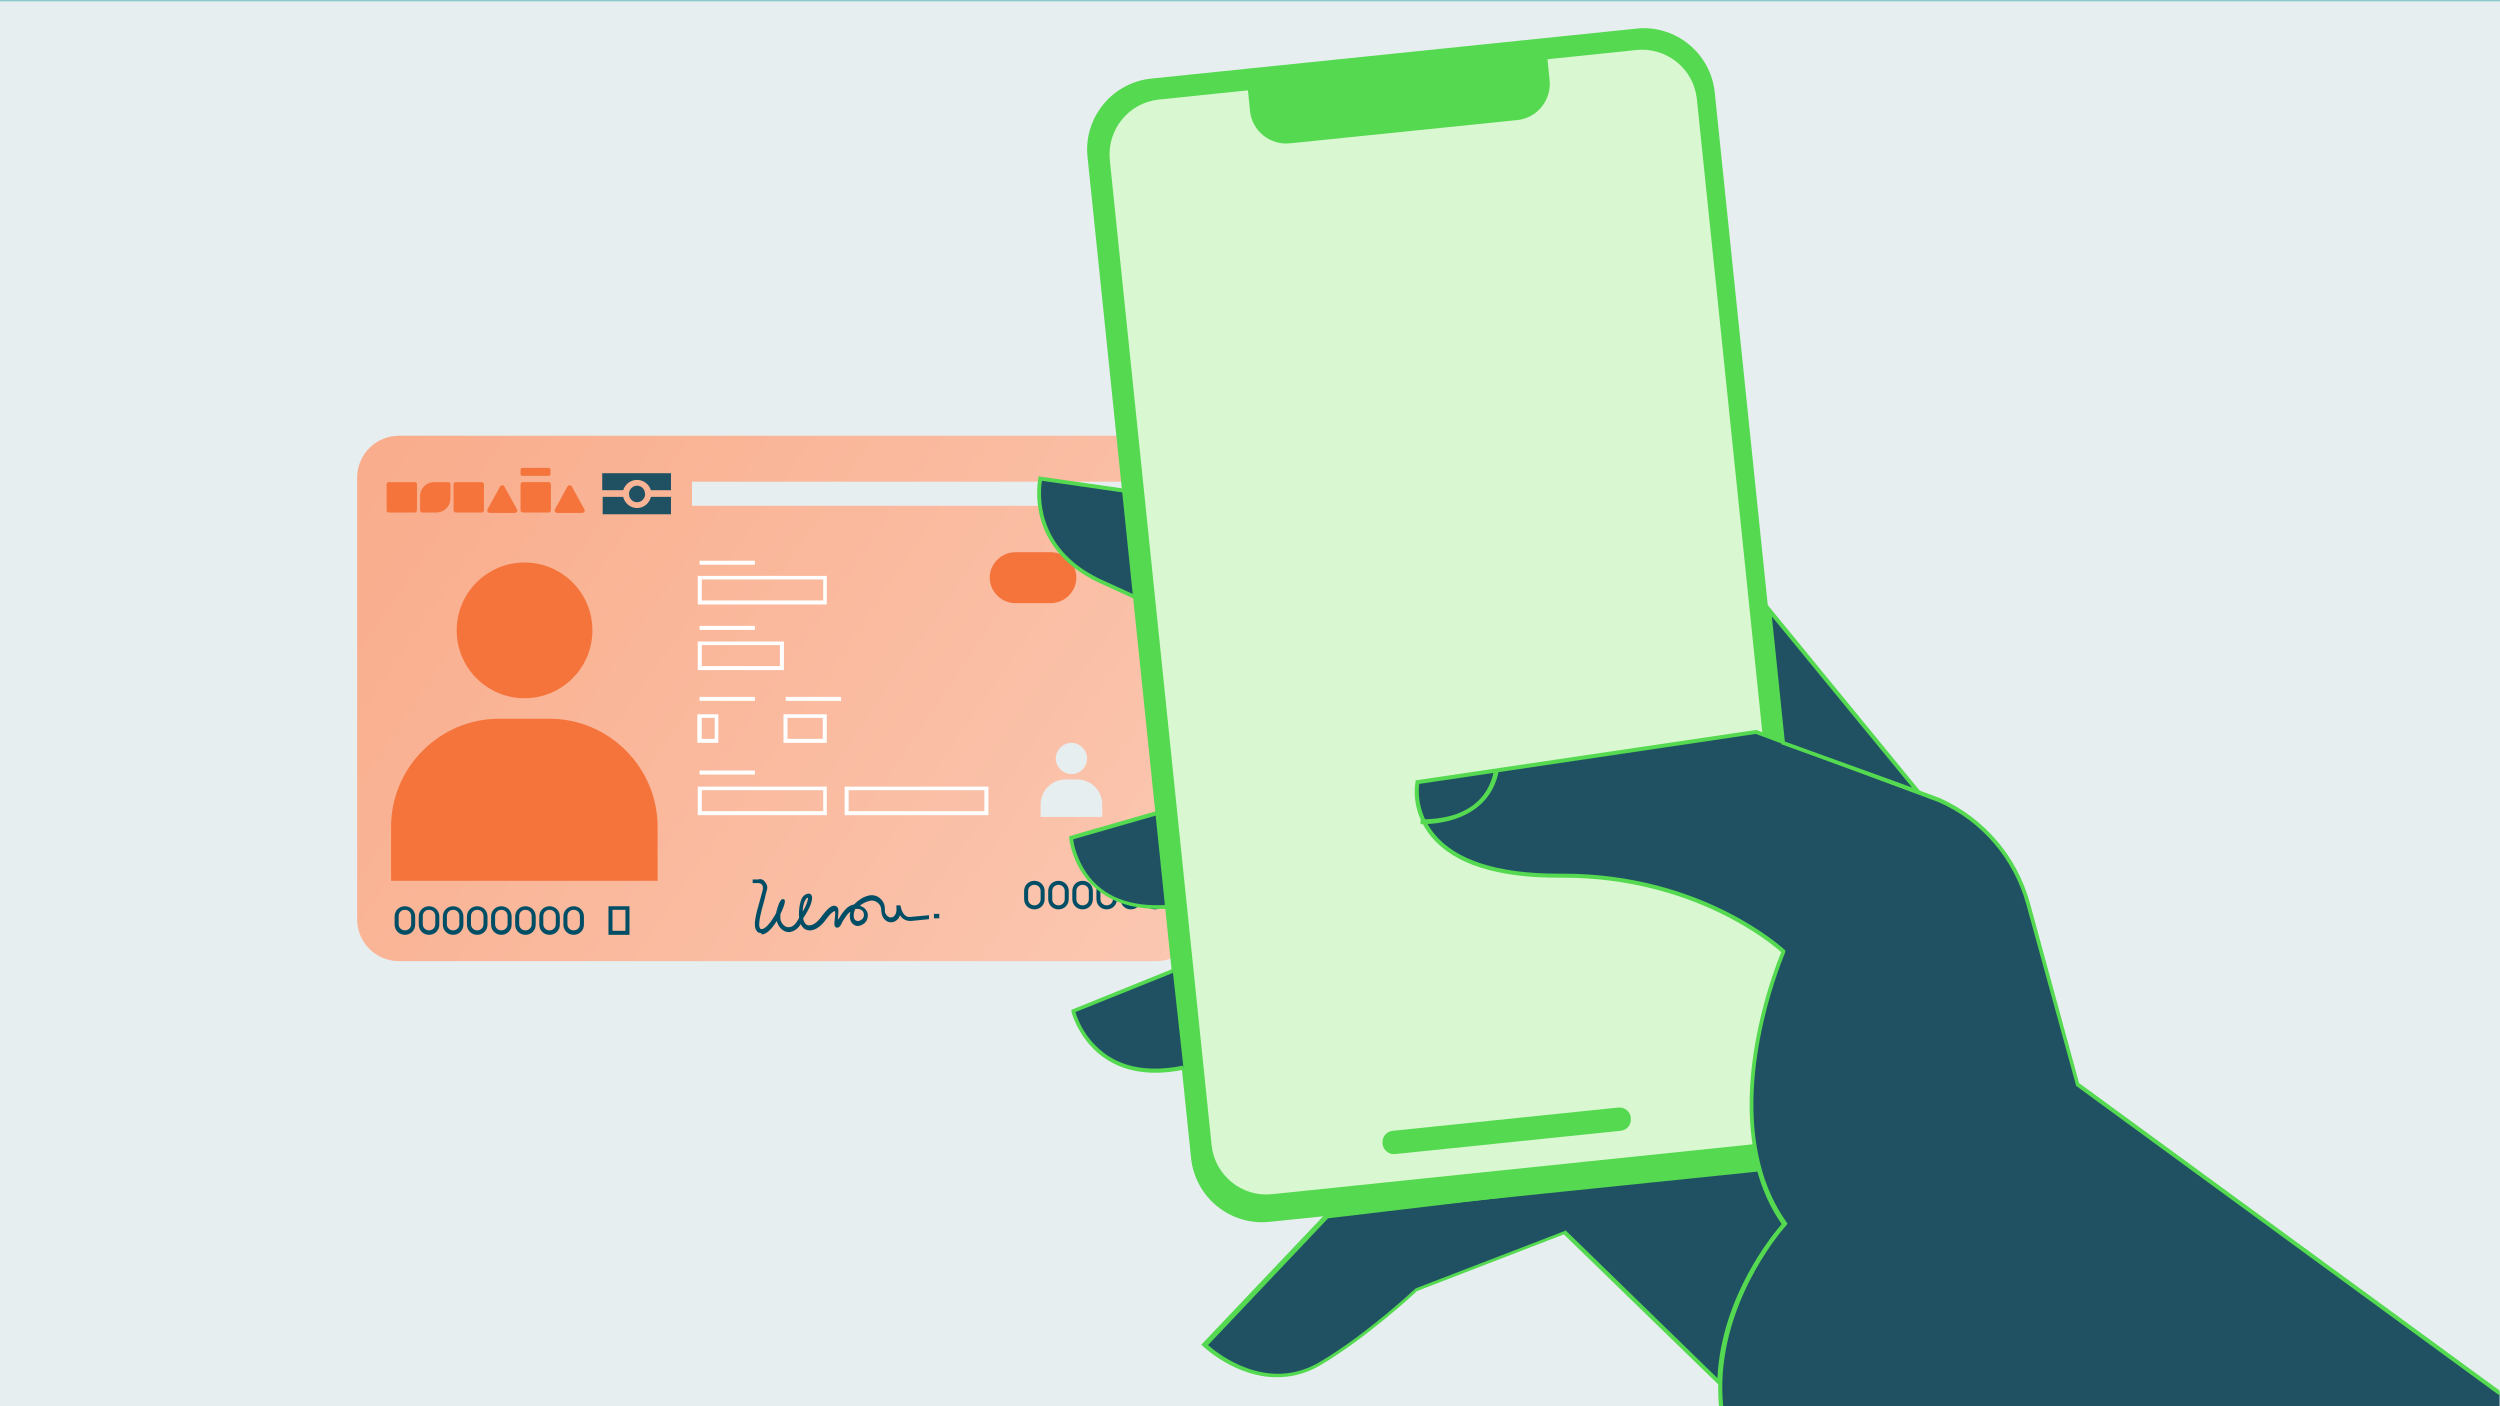 <?xml version="1.0" encoding="UTF-8"?>
<svg id="Capa_1" xmlns="http://www.w3.org/2000/svg" width="560" height="315" version="1.1" xmlns:xlink="http://www.w3.org/1999/xlink" viewBox="0 0 560 315">
  <!-- Generator: Adobe Illustrator 29.1.0, SVG Export Plug-In . SVG Version: 2.1.0 Build 142)  -->
  <defs>
    <style>
      .st0 {
        fill: #e7eef0;
      }

      .st1 {
        fill: url(#Degradado_sin_nombre_6);
      }

      .st2 {
        fill: url(#Degradado_sin_nombre_5);
      }

      .st3 {
        fill: url(#Degradado_sin_nombre_11);
      }

      .st4 {
        fill: #fff;
      }

      .st5 {
        fill: #004e65;
      }

      .st6 {
        fill: none;
      }

      .st7 {
        fill: #1f5163;
      }

      .st8 {
        fill: url(#Degradado_sin_nombre_4);
      }

      .st9 {
        fill: #55d950;
      }

      .st10 {
        fill: url(#Degradado_sin_nombre_2);
      }

      .st11 {
        fill: url(#Degradado_sin_nombre_9);
      }

      .st12 {
        fill: url(#Degradado_sin_nombre_7);
      }

      .st13 {
        fill: url(#Degradado_sin_nombre_3);
      }

      .st14 {
        fill: url(#Degradado_sin_nombre);
      }

      .st15 {
        fill: url(#Degradado_sin_nombre_10);
      }

      .st16 {
        fill: url(#Degradado_sin_nombre_8);
      }

      .st17 {
        fill: #8bc9ce;
      }

      .st18 {
        clip-path: url(#clippath);
      }

      .st19 {
        fill: #d9f7d0;
      }
    </style>
    <clipPath id="clippath">
      <rect class="st6" y="0" width="560" height="315"/>
    </clipPath>
    <linearGradient id="Degradado_sin_nombre" data-name="Degradado sin nombre" x1="88.8" y1="217.6" x2="262.7" y2="99.2" gradientTransform="translate(0 316) scale(1 -1)" gradientUnits="userSpaceOnUse">
      <stop offset="0" stop-color="#f9ad8c"/>
      <stop offset="1" stop-color="#fbc7b1"/>
    </linearGradient>
    <linearGradient id="Degradado_sin_nombre_2" data-name="Degradado sin nombre 2" x1="80" y1="136.8" x2="268.4" y2="136.8" gradientTransform="translate(0 316) scale(1 -1)" gradientUnits="userSpaceOnUse">
      <stop offset="0" stop-color="#f4743b"/>
      <stop offset="1" stop-color="#f4743b"/>
    </linearGradient>
    <linearGradient id="Degradado_sin_nombre_3" data-name="Degradado sin nombre 3" x1="80" y1="174.8" x2="268.4" y2="174.8" gradientTransform="translate(0 316) scale(1 -1)" gradientUnits="userSpaceOnUse">
      <stop offset="0" stop-color="#f4743b"/>
      <stop offset="1" stop-color="#f4743b"/>
    </linearGradient>
    <linearGradient id="Degradado_sin_nombre_4" data-name="Degradado sin nombre 4" x1="80" y1="186.6" x2="268.4" y2="186.6" gradientTransform="translate(0 316) scale(1 -1)" gradientUnits="userSpaceOnUse">
      <stop offset="0" stop-color="#f4743b"/>
      <stop offset="1" stop-color="#f4743b"/>
    </linearGradient>
    <linearGradient id="Degradado_sin_nombre_5" data-name="Degradado sin nombre 5" x1="80" y1="210.3" x2="268.5" y2="210.3" gradientTransform="translate(0 316) scale(1 -1)" gradientUnits="userSpaceOnUse">
      <stop offset="0" stop-color="#f4743b"/>
      <stop offset="1" stop-color="#f4743b"/>
    </linearGradient>
    <linearGradient id="Degradado_sin_nombre_6" data-name="Degradado sin nombre 6" x1="80.2" y1="204.3" x2="268.5" y2="204.3" gradientTransform="translate(0 316) scale(1 -1)" gradientUnits="userSpaceOnUse">
      <stop offset="0" stop-color="#f4743b"/>
      <stop offset="1" stop-color="#f4743b"/>
    </linearGradient>
    <linearGradient id="Degradado_sin_nombre_7" data-name="Degradado sin nombre 7" x1="80.1" y1="204.3" x2="268.4" y2="204.3" gradientTransform="translate(0 316) scale(1 -1)" gradientUnits="userSpaceOnUse">
      <stop offset="0" stop-color="#f4743b"/>
      <stop offset="1" stop-color="#f4743b"/>
    </linearGradient>
    <linearGradient id="Degradado_sin_nombre_8" data-name="Degradado sin nombre 8" x1="80" y1="204.6" x2="268.4" y2="204.6" gradientTransform="translate(0 316) scale(1 -1)" gradientUnits="userSpaceOnUse">
      <stop offset="0" stop-color="#f4743b"/>
      <stop offset="1" stop-color="#f4743b"/>
    </linearGradient>
    <linearGradient id="Degradado_sin_nombre_9" data-name="Degradado sin nombre 9" x1="80" y1="204.6" x2="268.4" y2="204.6" gradientTransform="translate(0 316) scale(1 -1)" gradientUnits="userSpaceOnUse">
      <stop offset="0" stop-color="#f4743b"/>
      <stop offset="1" stop-color="#f4743b"/>
    </linearGradient>
    <linearGradient id="Degradado_sin_nombre_10" data-name="Degradado sin nombre 10" x1="80" y1="204.6" x2="268.5" y2="204.6" gradientTransform="translate(0 316) scale(1 -1)" gradientUnits="userSpaceOnUse">
      <stop offset="0" stop-color="#f4743b"/>
      <stop offset="1" stop-color="#f4743b"/>
    </linearGradient>
    <linearGradient id="Degradado_sin_nombre_11" data-name="Degradado sin nombre 11" x1="80" y1="204.6" x2="268.4" y2="204.6" gradientTransform="translate(0 316) scale(1 -1)" gradientUnits="userSpaceOnUse">
      <stop offset="0" stop-color="#f4743b"/>
      <stop offset="1" stop-color="#f4743b"/>
    </linearGradient>
  </defs>
  <g class="st18">
    <g>
      <rect class="st17" y="0" width="560" height="315"/>
      <rect class="st6" y="0" width="560" height="315"/>
      <path class="st0" d="M560,.3H0v355.6h560V.3Z"/>
      <path class="st14" d="M259,97.6H89.4c-5.2,0-9.4,4.2-9.4,9.4v98.9c0,5.2,4.2,9.4,9.4,9.4h169.6c5.2,0,9.4-4.2,9.4-9.4v-98.9c0-5.2-4.2-9.4-9.4-9.4Z"/>
      <path class="st7" d="M150.3,106v3.8h-4.5c-.4-1.3-1.6-2.3-3.1-2.3s-2.7,1-3.1,2.3h-4.7v-3.8h15.3Z"/>
      <path class="st7" d="M150.3,111.3v3.9h-15.3v-3.9h4.6c.3,1.4,1.6,2.5,3.1,2.5s2.8-1.1,3.1-2.5h4.5Z"/>
      <path class="st7" d="M144.5,110.7c0,.2,0,.4-.1.6-.3.7-.9,1.2-1.7,1.2s-1.4-.5-1.7-1.2c0-.2-.1-.4-.1-.6s0-.6.2-.9c.3-.6.9-1,1.6-1s1.3.4,1.6,1c.1.3.2.6.2.9Z"/>
      <path class="st5" d="M210.4,204.7h-1.2c0,.1,0,1,0,1h1.2c0-.1,0-1,0-1Z"/>
      <path class="st5" d="M170.5,209c-.5,0-.9-.2-1-.5-.9-1.1-.2-3.6.8-7.1.2-.8.5-1.7.6-2.3,0-.3,0-.7-.2-.9-.2-.3-.6-.4-.9-.4h-1.2c0,.1,0-.8,0-.8h1.2c.6-.2,1.2,0,1.6.6.4.5.6,1.1.4,1.7-.2.7-.4,1.5-.6,2.4-.6,2.2-1.6,5.5-.9,6.3,0,0,.2.2.4.1.6,0,1.7-1.1,2.7-2.8.2-.3.4-.6.5-.9,0-.2,0-.4.2-.7v-.2c.2-.5.3-1,.6-1.5.1-.2.3-.6.7-.6.2,0,.4.1.4.4.1.5-.4,1.7-1,3,0,.3,0,.5,0,1,.1.9.9,1.9,1.8,1.9h0c1.2,0,1.8-1,2.4-2.1-.1-1.2,0-2.4.3-3.5.1-.4.3-1,.7-1.4.3-.3.8-.6,1.3-.5.3,0,.5.3.6.7,0,.2,0,.3,0,.5-.2,1.4-1,2.7-1.6,3.7-.1.2-.3.4-.4.6.1.6.4,1.3.9,1.5,1.2.4,2.4-.8,3-1.6,0,0,.2-.2.3-.4.8-1,2.1-2.8,3.2-2.2.7.3.5,1.4.4,2.6,0,.1,0,.3,0,.5,0-.2.2-.3.3-.5.5-.8,1-1.6,1.8-2.3.5-.4,1-.6,1.5-.7,1.1-1.1,2.1-1.7,3.3-2,.9-.2,1.8,0,2.5.6.7.6,1.1,1.4,1.1,2.3s0,.8.2,1.2c.2.4.6.8,1.1.8s.5-.1.8-.3c.4-.4.6-1.1.5-1.8,0,0,0-.2,0-.4v-.2s.9,0,.9,0c0,.1.4,2.8,2.2,2.6l4.2-.4v.9c0,0-4.1.4-4.1.4-1.2,0-1.9-.5-2.4-1.3-.1.4-.3.7-.6,1-.4.4-.9.6-1.4.6h0c-.8,0-1.5-.5-1.9-1.3-.2-.5-.3-1-.3-1.5,0-.6-.3-1.2-.8-1.6-.5-.4-1.2-.6-1.8-.4-.8.2-1.5.5-2.2,1.1,1,.3,1.7,1,1.8,2,0,.8-.2,1.5-.9,2-.5.4-1.2.6-1.7.5-.6-.2-1.1-.6-1.3-1.3-.2-.6-.2-1.2,0-1.8,0,0,0,0-.1,0-.7.5-1.1,1.3-1.6,2-.1.2-.2.4-.3.6h0c-.2.4-.4.8-.9.9-.2,0-.3,0-.5-.2-.3-.3-.2-.8-.1-1.8,0-.5.2-1.5,0-1.7-.1,0-.6,0-2.1,2-.1.2-.2.3-.3.4-.9,1.1-2.4,2.3-3.9,1.8-.4-.1-1-.5-1.3-1.3-.6.9-1.4,1.7-2.7,1.8-1.3,0-2.4-1.2-2.7-2.5-.1.2-.3.4-.4.6-1,1.5-2,2.3-2.8,2.4,0,0-.1,0-.2,0h0ZM191.7,203.5s0,0,0,0c-.4.5-.6,1.4-.4,2.1.1.4.3.6.7.7.4.1.8-.2,1-.3.4-.3.6-.8.5-1.2,0-.6-.5-1.1-1.2-1.2-.2,0-.4,0-.6,0ZM181,201.1c0,0-.3,0-.4.2-.2.3-.4.6-.5,1-.2.6-.3,1.2-.3,1.9.5-.8,1-1.8,1.2-2.9,0,0,0-.1,0-.2,0,0,0,0,0,0Z"/>
      <path class="st0" d="M259.6,107.9h-104.6v5.4h104.6v-5.4Z"/>
      <path class="st10" d="M87.6,197.3v-12.1c0-13.3,10.9-24.2,24.2-24.2h11.3c13.3,0,24.2,10.9,24.2,24.2v12.1h-59.7Z"/>
      <path class="st13" d="M117.5,156.4c8.4,0,15.2-6.8,15.2-15.2s-6.8-15.2-15.2-15.2-15.2,6.8-15.2,15.2,6.8,15.2,15.2,15.2Z"/>
      <path class="st0" d="M233.1,183v-2.8c0-3.1,2.5-5.6,5.6-5.6h2.6c3.1,0,5.6,2.5,5.6,5.6v2.8h-13.9Z"/>
      <path class="st0" d="M240,173.4c2,0,3.5-1.6,3.5-3.5s-1.6-3.5-3.5-3.5-3.5,1.6-3.5,3.5,1.6,3.5,3.5,3.5Z"/>
      <path class="st8" d="M235.4,123.7h-8c-3.1,0-5.7,2.6-5.7,5.7s2.6,5.7,5.7,5.7h8c3.1,0,5.7-2.6,5.7-5.7s-2.6-5.7-5.7-5.7Z"/>
      <path class="st2" d="M122.9,104.8h-5.9c-.2,0-.4.2-.4.4v1c0,.2.2.4.4.4h5.9c.2,0,.4-.2.4-.4v-1c0-.2-.2-.4-.4-.4Z"/>
      <path class="st1" d="M112,109c.2-.4.8-.4,1,0l2.8,5.1c.2.3,0,.8-.5.8h-5.6c-.4,0-.7-.4-.5-.8l2.8-5.1h0Z"/>
      <path class="st12" d="M127.1,109c.2-.4.8-.4,1,0l2.8,5.1c.2.3,0,.8-.5.8h-5.6c-.4,0-.7-.4-.5-.8l2.8-5.1h0Z"/>
      <path class="st16" d="M92.9,108h-5.8c-.3,0-.5.2-.5.5v5.8c0,.3.2.5.5.5h5.8c.3,0,.5-.2.5-.5v-5.8c0-.3-.2-.5-.5-.5Z"/>
      <path class="st11" d="M107.9,108h-5.8c-.3,0-.5.2-.5.5v5.8c0,.3.2.5.5.5h5.8c.3,0,.5-.2.5-.5v-5.8c0-.3-.2-.5-.5-.5Z"/>
      <path class="st15" d="M122.9,108h-5.8c-.3,0-.5.2-.5.5v5.8c0,.3.2.5.5.5h5.8c.3,0,.5-.2.5-.5v-5.8c0-.3-.2-.5-.5-.5Z"/>
      <path class="st3" d="M97.2,108h3.2c.3,0,.5.2.5.5v3.2c0,1.7-1.4,3.1-3.1,3.1h-3.2c-.3,0-.5-.2-.5-.5v-3.2c0-1.7,1.4-3.1,3.1-3.1Z"/>
      <path class="st5" d="M90.7,209.4c-1.3,0-2.3-1-2.3-2.3v-1.8c0-1.3,1-2.3,2.3-2.3s2.3,1,2.3,2.3v1.8c0,1.3-1,2.3-2.3,2.3ZM90.7,203.8c-.8,0-1.4.6-1.4,1.4v1.8c0,.8.6,1.4,1.4,1.4s1.4-.6,1.4-1.4v-1.8c0-.8-.6-1.4-1.4-1.4Z"/>
      <path class="st5" d="M96.1,209.4c-1.3,0-2.3-1-2.3-2.3v-1.8c0-1.3,1-2.3,2.3-2.3s2.3,1,2.3,2.3v1.8c0,1.3-1,2.3-2.3,2.3ZM96.1,203.8c-.8,0-1.4.6-1.4,1.4v1.8c0,.8.6,1.4,1.4,1.4s1.4-.6,1.4-1.4v-1.8c0-.8-.6-1.4-1.4-1.4Z"/>
      <path class="st5" d="M101.5,209.4c-1.3,0-2.3-1-2.3-2.3v-1.8c0-1.3,1-2.3,2.3-2.3s2.3,1,2.3,2.3v1.8c0,1.3-1,2.3-2.3,2.3ZM101.5,203.8c-.8,0-1.4.6-1.4,1.4v1.8c0,.8.6,1.4,1.4,1.4s1.4-.6,1.4-1.4v-1.8c0-.8-.6-1.4-1.4-1.4Z"/>
      <path class="st5" d="M106.9,209.4c-1.3,0-2.3-1-2.3-2.3v-1.8c0-1.3,1-2.3,2.3-2.3s2.3,1,2.3,2.3v1.8c0,1.3-1,2.3-2.3,2.3ZM106.9,203.8c-.8,0-1.4.6-1.4,1.4v1.8c0,.8.6,1.4,1.4,1.4s1.4-.6,1.4-1.4v-1.8c0-.8-.6-1.4-1.4-1.4Z"/>
      <path class="st5" d="M112.3,209.4c-1.3,0-2.3-1-2.3-2.3v-1.8c0-1.3,1-2.3,2.3-2.3s2.3,1,2.3,2.3v1.8c0,1.3-1,2.3-2.3,2.3ZM112.3,203.8c-.8,0-1.4.6-1.4,1.4v1.8c0,.8.6,1.4,1.4,1.4s1.4-.6,1.4-1.4v-1.8c0-.8-.6-1.4-1.4-1.4Z"/>
      <path class="st5" d="M117.7,209.4c-1.3,0-2.3-1-2.3-2.3v-1.8c0-1.3,1-2.3,2.3-2.3s2.3,1,2.3,2.3v1.8c0,1.3-1,2.3-2.3,2.3ZM117.7,203.8c-.8,0-1.4.6-1.4,1.4v1.8c0,.8.6,1.4,1.4,1.4s1.4-.6,1.4-1.4v-1.8c0-.8-.6-1.4-1.4-1.4Z"/>
      <path class="st5" d="M123.1,209.4c-1.3,0-2.3-1-2.3-2.3v-1.8c0-1.3,1-2.3,2.3-2.3s2.3,1,2.3,2.3v1.8c0,1.3-1,2.3-2.3,2.3ZM123.1,203.8c-.8,0-1.4.6-1.4,1.4v1.8c0,.8.6,1.4,1.4,1.4s1.4-.6,1.4-1.4v-1.8c0-.8-.6-1.4-1.4-1.4Z"/>
      <path class="st5" d="M128.5,209.4c-1.3,0-2.3-1-2.3-2.3v-1.8c0-1.3,1-2.3,2.3-2.3s2.3,1,2.3,2.3v1.8c0,1.3-1,2.3-2.3,2.3ZM128.5,203.8c-.8,0-1.4.6-1.4,1.4v1.8c0,.8.6,1.4,1.4,1.4s1.4-.6,1.4-1.4v-1.8c0-.8-.6-1.4-1.4-1.4Z"/>
      <path class="st5" d="M141,209.4h-4.7v-6.4h4.7v6.4ZM137.2,208.5h2.9v-4.7h-2.9v4.7Z"/>
      <path class="st4" d="M160.9,166.4h-4.7v-6.4h4.7v6.4ZM157.2,165.5h2.9v-4.7h-2.9v4.7Z"/>
      <path class="st4" d="M175.6,150.1h-19.3v-6.4h19.3v6.4ZM157.2,149.2h17.5v-4.7h-17.5v4.7Z"/>
      <path class="st4" d="M185.2,135.4h-28.9v-6.4h28.9v6.4ZM157.2,134.5h27.2v-4.7h-27.2v4.7Z"/>
      <path class="st4" d="M185.2,182.6h-28.9v-6.4h28.9v6.4ZM157.2,181.7h27.2v-4.7h-27.2v4.7Z"/>
      <path class="st4" d="M221.4,182.6h-32.2v-6.4h32.2v6.4ZM190.1,181.7h30.4v-4.7h-30.4v4.7Z"/>
      <path class="st4" d="M185.2,166.4h-9.7v-6.4h9.7v6.4ZM176.4,165.5h7.9v-4.7h-7.9v4.7Z"/>
      <path class="st5" d="M231.7,203.7c-1.3,0-2.3-1-2.3-2.3v-1.8c0-1.3,1-2.3,2.3-2.3s2.3,1,2.3,2.3v1.8c0,1.3-1,2.3-2.3,2.3ZM231.7,198.2c-.8,0-1.4.6-1.4,1.4v1.8c0,.8.6,1.4,1.4,1.4s1.4-.6,1.4-1.4v-1.8c0-.8-.6-1.4-1.4-1.4Z"/>
      <path class="st5" d="M237.1,203.7c-1.3,0-2.3-1-2.3-2.3v-1.8c0-1.3,1-2.3,2.3-2.3s2.3,1,2.3,2.3v1.8c0,1.3-1,2.3-2.3,2.3ZM237.1,198.2c-.8,0-1.4.6-1.4,1.4v1.8c0,.8.6,1.4,1.4,1.4s1.4-.6,1.4-1.4v-1.8c0-.8-.6-1.4-1.4-1.4Z"/>
      <path class="st5" d="M242.5,203.7c-1.3,0-2.3-1-2.3-2.3v-1.8c0-1.3,1-2.3,2.3-2.3s2.3,1,2.3,2.3v1.8c0,1.3-1,2.3-2.3,2.3ZM242.5,198.2c-.8,0-1.4.6-1.4,1.4v1.8c0,.8.6,1.4,1.4,1.4s1.4-.6,1.4-1.4v-1.8c0-.8-.6-1.4-1.4-1.4Z"/>
      <path class="st5" d="M247.9,203.7c-1.3,0-2.3-1-2.3-2.3v-1.8c0-1.3,1-2.3,2.3-2.3s2.3,1,2.3,2.3v1.8c0,1.3-1,2.3-2.3,2.3ZM247.9,198.2c-.8,0-1.4.6-1.4,1.4v1.8c0,.8.6,1.4,1.4,1.4s1.4-.6,1.4-1.4v-1.8c0-.8-.6-1.4-1.4-1.4Z"/>
      <path class="st5" d="M253.3,203.7c-1.3,0-2.3-1-2.3-2.3v-1.8c0-1.3,1-2.3,2.3-2.3s2.3,1,2.3,2.3v1.8c0,1.3-1,2.3-2.3,2.3ZM253.3,198.2c-.8,0-1.4.6-1.4,1.4v1.8c0,.8.6,1.4,1.4,1.4s1.4-.6,1.4-1.4v-1.8c0-.8-.6-1.4-1.4-1.4Z"/>
      <path class="st5" d="M258.7,203.7c-1.3,0-2.3-1-2.3-2.3v-1.8c0-1.3,1-2.3,2.3-2.3s2.3,1,2.3,2.3v1.8c0,1.3-1,2.3-2.3,2.3ZM258.7,198.2c-.8,0-1.4.6-1.4,1.4v1.8c0,.8.6,1.4,1.4,1.4s1.4-.6,1.4-1.4v-1.8c0-.8-.6-1.4-1.4-1.4Z"/>
      <path class="st4" d="M169.1,125.6h-12.4v.9h12.4v-.9Z"/>
      <path class="st4" d="M169.1,140.2h-12.4v.9h12.4v-.9Z"/>
      <path class="st4" d="M169.1,156.1h-12.4v.9h12.4v-.9Z"/>
      <path class="st4" d="M169.1,172.6h-12.4v.9h12.4v-.9Z"/>
      <path class="st4" d="M188.4,156.1h-12.4v.9h12.4v-.9Z"/>
      <path class="st7" d="M259.2,182.1l-19.2,5.5s1.2,16.5,21.3,15.5"/>
      <path class="st9" d="M259.5,203.6c-18.6,0-20-15.8-20-15.9v-.4s19.5-5.6,19.5-5.6l.2.9-18.8,5.4c.1,1.1.8,4.4,3,7.6,3.6,5.2,9.6,7.6,17.8,7.1v.9c-.6,0-1.2,0-1.7,0h0Z"/>
      <path class="st7" d="M399.7,274.2s-13.9,15-14.5,35.5l-34.6-33.7-33.2,12.8s-11,10.4-21.6,16.6c-13.5,7.9-25.8-4.2-25.8-4.2l27.4-28.8,96.5-11.5c1.2,4.6,3.1,9.1,6,13.3Z"/>
      <path class="st9" d="M385.5,310.7l-35.2-34.2-32.9,12.7c-.9.9-11.5,10.6-21.6,16.6-3.4,2-6.7,2.7-9.8,2.7-9.3,0-16.5-6.9-16.6-7l-.3-.3,27.8-29.3h.2s96.9-11.5,96.9-11.5v.4c1.3,4.9,3.3,9.3,6,13.1l.2.3-.2.3c-.1.2-13.8,15.1-14.4,35.2v1ZM350.6,275.5l.2.2,33.9,33c.9-18.5,12.6-32.4,14.4-34.5-2.6-3.7-4.5-8-5.7-12.7l-95.9,11.4-26.9,28.4c2,1.8,13.2,10.8,25,3.8,10.4-6.1,21.4-16.4,21.5-16.5h0c0,0,0,0,0,0l33.5-12.9Z"/>
      <path class="st7" d="M252.8,110l-19.7-2.8s-3.5,15,13.2,22.9l8.1,3.7"/>
      <path class="st9" d="M254.2,134.2l-8.1-3.7c-16.9-8-13.5-23.2-13.5-23.4v-.4c0,0,20.2,2.9,20.2,2.9v.9c-.1,0-19.4-2.8-19.4-2.8-.4,2.4-1.7,15,13,22l8.1,3.7-.4.8h0Z"/>
      <path class="st9" d="M366.7,6.4l-108.8,11.2c-8.8.9-15.2,8.8-14.3,17.5l23.2,224.3c.9,8.8,8.8,15.2,17.5,14.3l108.8-11.2c8.8-.9,15.2-8.8,14.2-17.5l-23.2-224.3c-.9-8.8-8.8-15.2-17.5-14.3Z"/>
      <path class="st19" d="M366.6,11.2l-107,11.1c-6.8.7-11.7,6.8-11,13.6l22.8,220.6c.7,6.8,6.8,11.7,13.5,11l107-11.1c6.8-.7,11.7-6.8,11-13.6l-22.8-220.6c-.7-6.8-6.8-11.7-13.6-11Z"/>
      <path class="st9" d="M362.4,248.1l-50.4,5.2c-1.4.1-2.5,1.4-2.3,2.9.1,1.4,1.4,2.5,2.9,2.3l50.4-5.2c1.4-.1,2.5-1.4,2.3-2.9-.1-1.4-1.4-2.5-2.9-2.3Z"/>
      <path class="st9" d="M346.5,11.9l.6,6c.5,4.5-2.8,8.6-7.3,9l-50.8,5.2c-4.5.5-8.6-2.8-9-7.3l-.6-6,67.1-6.9Z"/>
      <path class="st7" d="M559.8,312l-94.5-69.1-11.1-40.4c-2.8-10.3-10.1-18.8-19.8-23.2l-41.1-15.3-75.8,11.2s-4.2,21.1,32.1,20.9c31.9-.2,49.9,17,49.9,17,0,0-11.2,25.4-5.6,47.7,1.2,4.6,3.1,9.1,6,13.3,0,0-13.9,15-14.5,35.5-.2,8.1,1.6,17.1,7.2,26.4,3.6,5.9,10,12.8,17.9,20h149.4v-43.9Z"/>
      <path class="st9" d="M559.8,311.4l-94.1-68.8-11-40.3c-2.9-10.5-10.2-19-20.1-23.5l-41.2-15.3-76.3,11.3v.3c-.1.3-1.3,6.5,3.5,12.3,5.1,6.2,14.9,9.3,29,9.2h.5c29.1,0,46.7,14.7,48.9,16.7-1.2,2.9-10.8,26.8-5.5,47.7,1.2,4.9,3.2,9.3,5.8,13.1-1.9,2.1-13.9,16.6-14.4,35.5-.3,9.2,2.2,18.2,7.3,26.6,3.6,5.9,10,12.8,17.7,19.8h1.3c-7.9-7.2-14.6-14.3-18.2-20.3-5-8.3-7.4-17.1-7.2-26.1.6-20.1,14.3-35.1,14.4-35.2l.2-.3-.2-.3c-2.7-3.8-4.7-8.2-5.9-13.1-5.5-21.8,5.5-47.1,5.6-47.4v-.3c.1,0-.1-.2-.1-.2-.2-.2-18.3-17.1-49.7-17.1h-1.1c-13.5,0-22.9-3-27.7-8.9-3.9-4.7-3.6-9.9-3.4-11.2l75.4-11.2,41,15.3c9.7,4.3,16.8,12.7,19.6,22.9l11.1,40.4v.2s94.9,69.4,94.9,69.4v-1.1Z"/>
      <path class="st9" d="M319.1,184.4c-.4,0-.6,0-.7,0v-.9c0,0,3.6.2,7.4-1,5-1.7,8-5,9-9.9l.9.2c-2.2,10.9-13.8,11.6-16.7,11.6h0Z"/>
      <path class="st7" d="M262.7,217.5l-22.3,9s4,17,24.7,12.7"/>
      <path class="st9" d="M258.8,240.3c-15.4,0-18.8-13.6-18.8-13.7v-.4c0,0,22.5-9.1,22.5-9.1l.3.8-21.9,8.8c.3,1.1,1.5,4.5,4.4,7.4,4.6,4.8,11.3,6.3,19.7,4.6l.2.9c-2.4.5-4.5.7-6.5.7h0Z"/>
      <path class="st9" d="M318.9,184.6c-.4,0-.6,0-.7,0v-.9c0,0,3.6.2,7.4-1,5-1.7,8-5,9-9.9l.9.2c-2.2,10.9-13.8,11.6-16.7,11.6h0Z"/>
      <path class="st7" d="M429.6,177.3l-33.3-40.7,3.1,29.8,30.2,10.9Z"/>
      <path class="st9" d="M431,178.3l-32-11.6v-.3s-3.3-31.2-3.3-31.2l35.3,43.1h0ZM399.8,166.1l28.5,10.3-31.4-38.3,2.9,28Z"/>
    </g>
  </g>
</svg>